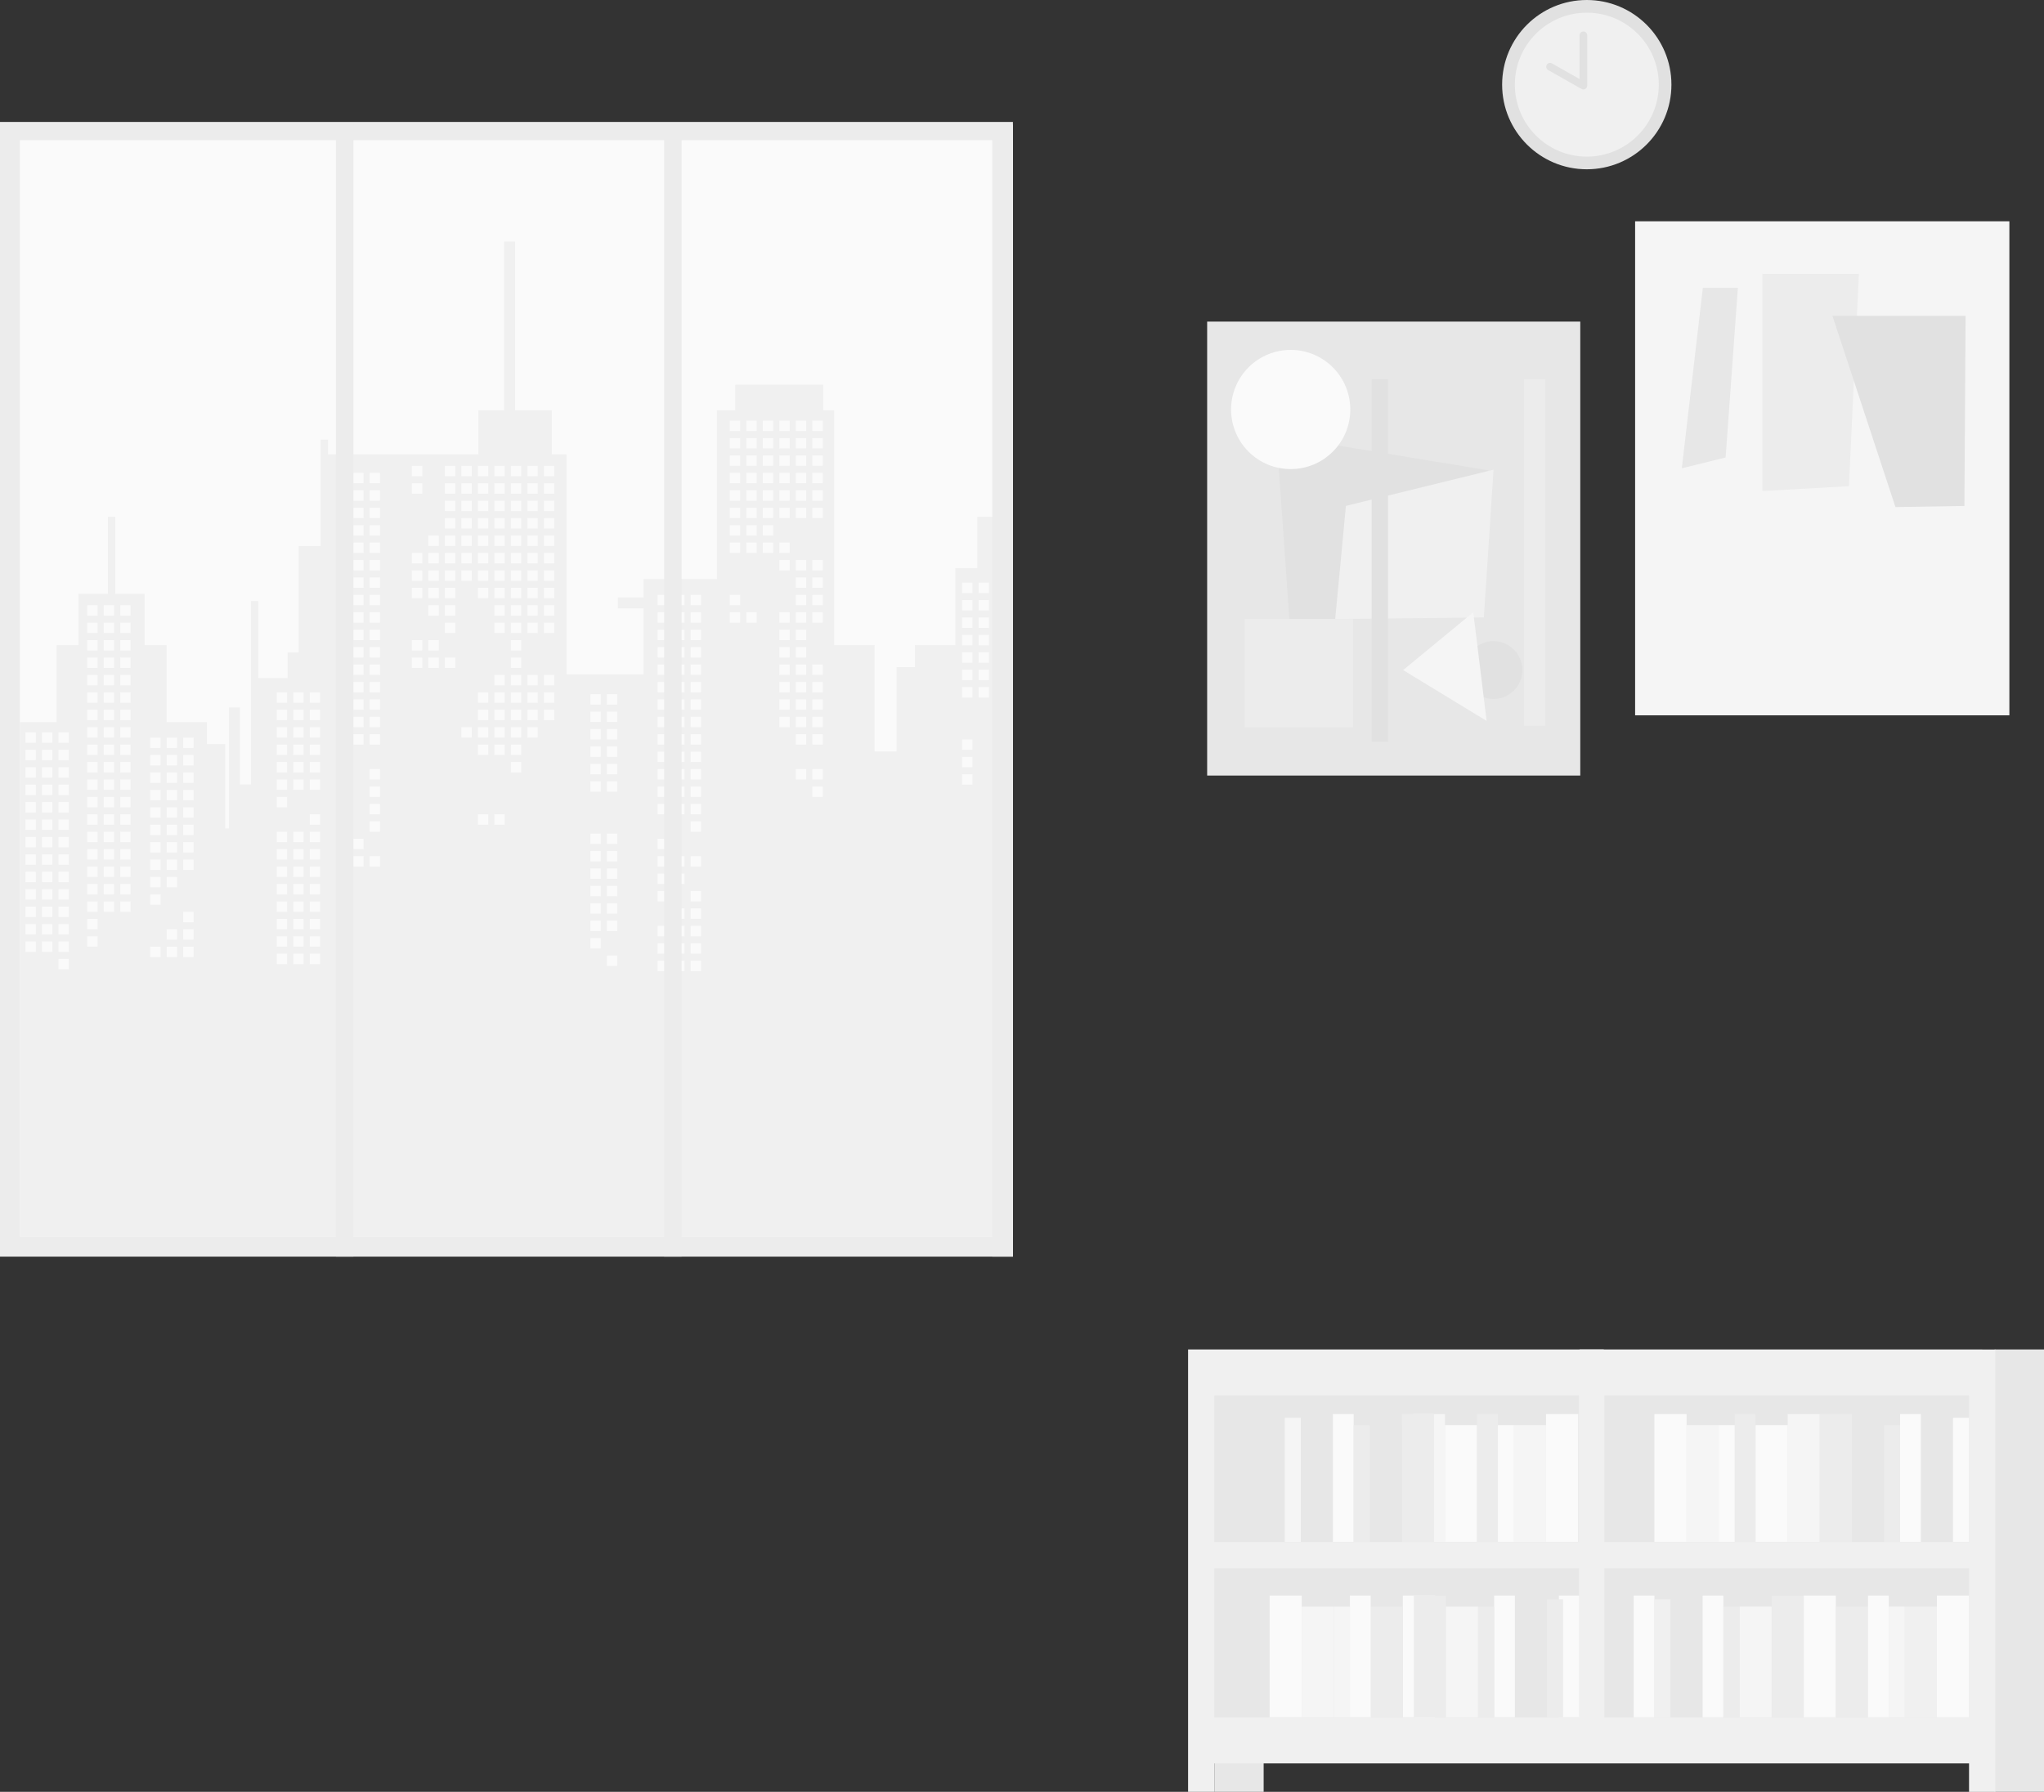 <?xml version="1.0" encoding="UTF-8"?>
<svg id="Isolation_Mode" data-name="Isolation Mode" xmlns="http://www.w3.org/2000/svg" viewBox="0 0 533.64 467.86">
  <rect x="0" y="0" width="533.64" height="467.86" fill="#333333" stroke="none"/>
  <defs>
    <style>
      .cls-1 {
        fill: #e1e1e1;
      }

      .cls-1, .cls-2, .cls-3, .cls-4, .cls-5, .cls-6 {
        stroke-width: 0px;
      }

      .cls-2, .cls-7 {
        fill: #f0f0f0;
      }

      .cls-3 {
        fill: #e7e7e7;
      }

      .cls-4 {
        fill: #f5f5f5;
      }

      .cls-7 {
        stroke: #e1e1e1;
        stroke-linecap: round;
        stroke-linejoin: round;
        stroke-width: 2px;
      }

      .cls-5 {
        fill: #ececec;
      }

      .cls-6 {
        fill: #fafafa;
      }
    </style>
  </defs>
  <g>
    <rect class="cls-5" y="31.84" width="264.45" height="296.27"/>
    <rect class="cls-6" x="5.19" y="36.61" width="259.26" height="286.25"/>
    <g>
      <polygon class="cls-2" points="14.77 188.55 14.77 168.44 20.51 168.44 20.51 155.03 28.18 155.03 28.18 134.92 30.09 134.92 30.09 155.03 37.75 155.03 37.75 168.44 43.5 168.44 43.5 188.55 54.03 188.55 54.03 194.29 58.82 194.29 58.82 216.32 59.78 216.32 59.78 184.72 62.65 184.72 62.65 204.83 65.53 204.83 65.53 156.94 67.44 156.94 67.44 177.06 75.1 177.06 75.1 170.35 77.98 170.35 77.98 142.58 83.72 142.58 83.72 114.8 85.64 114.8 85.64 118.64 124.9 118.64 124.9 107.14 131.61 107.14 131.61 63.09 134.48 63.09 134.48 107.14 144.06 107.14 144.06 118.64 147.89 118.64 147.89 176.1 168 176.1 168 158.86 161.3 158.86 161.3 155.99 168 155.99 168 151.2 187.16 151.2 187.16 107.14 191.94 107.14 191.94 100.44 214.93 100.44 214.93 107.14 217.8 107.14 217.8 168.44 228.34 168.44 228.34 196.21 234.08 196.21 234.08 174.18 238.87 174.18 238.87 168.44 249.41 168.44 249.41 148.32 255.15 148.32 255.15 134.92 261.86 134.92 261.86 114.8 264.45 114.8 264.45 322.86 5.19 322.86 5.19 188.55 14.77 188.55"/>
      <g>
        <rect class="cls-6" x="107.53" y="121.64" width="2.71" height="2.71"/>
        <rect class="cls-6" x="107.53" y="126.19" width="2.71" height="2.71"/>
        <rect class="cls-6" x="107.53" y="144.38" width="2.71" height="2.71"/>
        <rect class="cls-6" x="107.53" y="148.93" width="2.71" height="2.71"/>
        <rect class="cls-6" x="107.53" y="153.48" width="2.71" height="2.71"/>
        <rect class="cls-6" x="107.53" y="167.13" width="2.71" height="2.71"/>
        <rect class="cls-6" x="107.53" y="171.68" width="2.71" height="2.71"/>
        <rect class="cls-6" x="111.84" y="139.83" width="2.71" height="2.71"/>
        <rect class="cls-6" x="111.84" y="144.38" width="2.71" height="2.71"/>
        <rect class="cls-6" x="111.84" y="148.93" width="2.71" height="2.71"/>
        <rect class="cls-6" x="111.84" y="153.48" width="2.71" height="2.71"/>
        <rect class="cls-6" x="111.84" y="158.03" width="2.71" height="2.71"/>
        <rect class="cls-6" x="111.84" y="167.13" width="2.71" height="2.71"/>
        <rect class="cls-6" x="111.84" y="171.68" width="2.71" height="2.71"/>
        <rect class="cls-6" x="116.15" y="121.64" width="2.71" height="2.71"/>
        <rect class="cls-6" x="116.15" y="126.19" width="2.71" height="2.71"/>
        <rect class="cls-6" x="116.15" y="130.74" width="2.71" height="2.71"/>
        <rect class="cls-6" x="116.15" y="135.29" width="2.71" height="2.71"/>
        <rect class="cls-6" x="116.15" y="139.83" width="2.71" height="2.71"/>
        <rect class="cls-6" x="116.15" y="144.38" width="2.71" height="2.71"/>
        <rect class="cls-6" x="116.15" y="148.93" width="2.71" height="2.71"/>
        <rect class="cls-6" x="116.15" y="153.48" width="2.71" height="2.71"/>
        <rect class="cls-6" x="116.15" y="158.03" width="2.71" height="2.71"/>
        <rect class="cls-6" x="116.15" y="162.58" width="2.71" height="2.71"/>
        <rect class="cls-6" x="116.15" y="171.68" width="2.71" height="2.71"/>
        <rect class="cls-6" x="120.46" y="121.64" width="2.71" height="2.71"/>
        <rect class="cls-6" x="120.46" y="126.19" width="2.71" height="2.71"/>
        <rect class="cls-6" x="120.46" y="130.74" width="2.71" height="2.71"/>
        <rect class="cls-6" x="120.46" y="135.29" width="2.71" height="2.71"/>
        <rect class="cls-6" x="120.46" y="139.83" width="2.71" height="2.71"/>
        <rect class="cls-6" x="120.46" y="144.38" width="2.71" height="2.71"/>
        <rect class="cls-6" x="120.46" y="148.93" width="2.71" height="2.71"/>
        <rect class="cls-6" x="120.46" y="189.87" width="2.71" height="2.71"/>
        <rect class="cls-6" x="124.77" y="121.64" width="2.71" height="2.71"/>
        <rect class="cls-6" x="124.77" y="126.19" width="2.71" height="2.71"/>
        <rect class="cls-6" x="124.77" y="130.74" width="2.71" height="2.71"/>
        <rect class="cls-6" x="124.77" y="135.29" width="2.71" height="2.71"/>
        <rect class="cls-6" x="124.77" y="139.83" width="2.71" height="2.71"/>
        <rect class="cls-6" x="124.77" y="144.38" width="2.71" height="2.71"/>
        <rect class="cls-6" x="124.77" y="148.93" width="2.71" height="2.71"/>
        <rect class="cls-6" x="124.77" y="153.48" width="2.71" height="2.71"/>
        <rect class="cls-6" x="124.77" y="180.78" width="2.71" height="2.71"/>
        <rect class="cls-6" x="124.77" y="185.33" width="2.71" height="2.71"/>
        <rect class="cls-6" x="124.77" y="189.87" width="2.71" height="2.71"/>
        <rect class="cls-6" x="124.77" y="194.42" width="2.71" height="2.71"/>
        <rect class="cls-6" x="124.77" y="212.62" width="2.71" height="2.71"/>
        <rect class="cls-6" x="129.07" y="121.64" width="2.71" height="2.71"/>
        <rect class="cls-6" x="129.07" y="126.19" width="2.71" height="2.71"/>
        <rect class="cls-6" x="129.07" y="130.74" width="2.71" height="2.71"/>
        <rect class="cls-6" x="129.07" y="135.29" width="2.71" height="2.71"/>
        <rect class="cls-6" x="129.07" y="139.83" width="2.71" height="2.71"/>
        <rect class="cls-6" x="129.07" y="144.38" width="2.71" height="2.71"/>
        <rect class="cls-6" x="129.07" y="148.93" width="2.71" height="2.71"/>
        <rect class="cls-6" x="129.07" y="153.48" width="2.71" height="2.71"/>
        <rect class="cls-6" x="129.07" y="158.03" width="2.71" height="2.71"/>
        <rect class="cls-6" x="129.07" y="162.58" width="2.71" height="2.71"/>
        <rect class="cls-6" x="129.07" y="176.23" width="2.71" height="2.71"/>
        <rect class="cls-6" x="129.07" y="180.78" width="2.71" height="2.71"/>
        <rect class="cls-6" x="129.07" y="185.33" width="2.71" height="2.71"/>
        <rect class="cls-6" x="129.07" y="189.87" width="2.71" height="2.71"/>
        <rect class="cls-6" x="129.07" y="194.42" width="2.71" height="2.71"/>
        <rect class="cls-6" x="129.07" y="212.62" width="2.71" height="2.71"/>
        <rect class="cls-6" x="133.38" y="121.64" width="2.71" height="2.71"/>
        <rect class="cls-6" x="133.38" y="126.19" width="2.71" height="2.71"/>
        <rect class="cls-6" x="133.38" y="130.74" width="2.71" height="2.71"/>
        <rect class="cls-6" x="133.38" y="135.29" width="2.71" height="2.71"/>
        <rect class="cls-6" x="133.38" y="139.83" width="2.71" height="2.71"/>
        <rect class="cls-6" x="133.38" y="144.38" width="2.71" height="2.71"/>
        <rect class="cls-6" x="133.38" y="148.93" width="2.71" height="2.71"/>
        <rect class="cls-6" x="133.38" y="153.48" width="2.71" height="2.71"/>
        <rect class="cls-6" x="133.38" y="158.03" width="2.71" height="2.71"/>
        <rect class="cls-6" x="133.38" y="162.58" width="2.71" height="2.71"/>
        <rect class="cls-6" x="133.38" y="167.13" width="2.71" height="2.71"/>
        <rect class="cls-6" x="133.38" y="171.68" width="2.71" height="2.71"/>
        <rect class="cls-6" x="133.38" y="176.23" width="2.71" height="2.71"/>
        <rect class="cls-6" x="133.38" y="180.78" width="2.71" height="2.71"/>
        <rect class="cls-6" x="133.38" y="185.33" width="2.71" height="2.71"/>
        <rect class="cls-6" x="133.38" y="189.87" width="2.71" height="2.71"/>
        <rect class="cls-6" x="133.38" y="194.42" width="2.71" height="2.71"/>
        <rect class="cls-6" x="133.38" y="198.97" width="2.71" height="2.71"/>
        <rect class="cls-6" x="137.69" y="121.64" width="2.71" height="2.71"/>
        <rect class="cls-6" x="137.69" y="126.19" width="2.71" height="2.71"/>
        <rect class="cls-6" x="137.69" y="130.74" width="2.71" height="2.71"/>
        <rect class="cls-6" x="137.69" y="135.29" width="2.71" height="2.71"/>
        <rect class="cls-6" x="137.69" y="139.83" width="2.71" height="2.71"/>
        <rect class="cls-6" x="137.69" y="144.38" width="2.71" height="2.71"/>
        <rect class="cls-6" x="137.69" y="148.93" width="2.71" height="2.71"/>
        <rect class="cls-6" x="137.69" y="153.48" width="2.71" height="2.71"/>
        <rect class="cls-6" x="137.69" y="158.03" width="2.71" height="2.71"/>
        <rect class="cls-6" x="137.69" y="162.58" width="2.71" height="2.71"/>
        <rect class="cls-6" x="137.69" y="176.23" width="2.71" height="2.71"/>
        <rect class="cls-6" x="137.69" y="180.78" width="2.71" height="2.71"/>
        <rect class="cls-6" x="137.69" y="185.33" width="2.71" height="2.71"/>
        <rect class="cls-6" x="137.69" y="189.87" width="2.71" height="2.71"/>
        <rect class="cls-6" x="142" y="121.64" width="2.71" height="2.71"/>
        <rect class="cls-6" x="142" y="126.19" width="2.71" height="2.71"/>
        <rect class="cls-6" x="142" y="130.74" width="2.71" height="2.71"/>
        <rect class="cls-6" x="142" y="135.29" width="2.71" height="2.71"/>
        <rect class="cls-6" x="142" y="139.83" width="2.71" height="2.71"/>
        <rect class="cls-6" x="142" y="144.38" width="2.71" height="2.71"/>
        <rect class="cls-6" x="142" y="148.93" width="2.71" height="2.71"/>
        <rect class="cls-6" x="142" y="153.48" width="2.71" height="2.71"/>
        <rect class="cls-6" x="142" y="158.03" width="2.71" height="2.71"/>
        <rect class="cls-6" x="142" y="162.58" width="2.71" height="2.71"/>
        <rect class="cls-6" x="142" y="176.23" width="2.71" height="2.71"/>
        <rect class="cls-6" x="142" y="180.78" width="2.71" height="2.71"/>
        <rect class="cls-6" x="142" y="185.33" width="2.71" height="2.71"/>
        <rect class="cls-6" x="190.53" y="109.83" width="2.71" height="2.71"/>
        <rect class="cls-6" x="190.53" y="114.38" width="2.71" height="2.71"/>
        <rect class="cls-6" x="190.53" y="118.92" width="2.71" height="2.71"/>
        <rect class="cls-6" x="190.53" y="123.47" width="2.71" height="2.71"/>
        <rect class="cls-6" x="190.53" y="128.02" width="2.71" height="2.71"/>
        <rect class="cls-6" x="190.53" y="132.57" width="2.71" height="2.71"/>
        <rect class="cls-6" x="190.53" y="137.12" width="2.71" height="2.71"/>
        <rect class="cls-6" x="190.53" y="141.67" width="2.71" height="2.71"/>
        <rect class="cls-6" x="190.53" y="155.32" width="2.71" height="2.71"/>
        <rect class="cls-6" x="190.53" y="159.87" width="2.71" height="2.71"/>
        <rect class="cls-6" x="194.84" y="109.83" width="2.71" height="2.71"/>
        <rect class="cls-6" x="194.84" y="114.38" width="2.71" height="2.71"/>
        <rect class="cls-6" x="194.84" y="118.92" width="2.71" height="2.71"/>
        <rect class="cls-6" x="194.84" y="123.47" width="2.71" height="2.71"/>
        <rect class="cls-6" x="194.84" y="128.02" width="2.71" height="2.71"/>
        <rect class="cls-6" x="194.84" y="132.57" width="2.71" height="2.71"/>
        <rect class="cls-6" x="194.84" y="137.12" width="2.71" height="2.71"/>
        <rect class="cls-6" x="194.84" y="141.67" width="2.71" height="2.71"/>
        <rect class="cls-6" x="194.84" y="159.87" width="2.71" height="2.71"/>
        <rect class="cls-6" x="199.15" y="109.83" width="2.71" height="2.71"/>
        <rect class="cls-6" x="199.15" y="114.38" width="2.71" height="2.71"/>
        <rect class="cls-6" x="199.15" y="118.92" width="2.71" height="2.71"/>
        <rect class="cls-6" x="199.15" y="123.47" width="2.71" height="2.71"/>
        <rect class="cls-6" x="199.15" y="128.02" width="2.71" height="2.71"/>
        <rect class="cls-6" x="199.15" y="132.57" width="2.71" height="2.71"/>
        <rect class="cls-6" x="199.15" y="137.12" width="2.71" height="2.71"/>
        <rect class="cls-6" x="199.15" y="141.67" width="2.71" height="2.71"/>
        <rect class="cls-6" x="203.46" y="109.83" width="2.71" height="2.71"/>
        <rect class="cls-6" x="203.46" y="114.38" width="2.71" height="2.71"/>
        <rect class="cls-6" x="203.46" y="118.92" width="2.71" height="2.71"/>
        <rect class="cls-6" x="203.46" y="123.47" width="2.71" height="2.71"/>
        <rect class="cls-6" x="203.46" y="128.02" width="2.71" height="2.71"/>
        <rect class="cls-6" x="203.46" y="132.57" width="2.71" height="2.71"/>
        <rect class="cls-6" x="203.46" y="141.67" width="2.71" height="2.71"/>
        <rect class="cls-6" x="203.46" y="146.22" width="2.71" height="2.71"/>
        <rect class="cls-6" x="203.46" y="159.87" width="2.71" height="2.71"/>
        <rect class="cls-6" x="203.46" y="164.42" width="2.71" height="2.71"/>
        <rect class="cls-6" x="203.46" y="168.96" width="2.71" height="2.71"/>
        <rect class="cls-6" x="203.46" y="173.51" width="2.71" height="2.71"/>
        <rect class="cls-6" x="203.46" y="178.06" width="2.71" height="2.71"/>
        <rect class="cls-6" x="203.46" y="182.61" width="2.71" height="2.71"/>
        <rect class="cls-6" x="203.46" y="187.16" width="2.71" height="2.71"/>
        <rect class="cls-6" x="207.77" y="109.83" width="2.71" height="2.71"/>
        <rect class="cls-6" x="207.77" y="114.38" width="2.71" height="2.71"/>
        <rect class="cls-6" x="207.77" y="118.92" width="2.71" height="2.71"/>
        <rect class="cls-6" x="207.77" y="123.47" width="2.71" height="2.71"/>
        <rect class="cls-6" x="207.77" y="128.02" width="2.71" height="2.71"/>
        <rect class="cls-6" x="207.77" y="132.57" width="2.71" height="2.71"/>
        <rect class="cls-6" x="207.77" y="146.22" width="2.71" height="2.71"/>
        <rect class="cls-6" x="207.77" y="150.77" width="2.71" height="2.71"/>
        <rect class="cls-6" x="207.77" y="155.32" width="2.71" height="2.71"/>
        <rect class="cls-6" x="207.77" y="159.87" width="2.71" height="2.71"/>
        <rect class="cls-6" x="207.77" y="164.42" width="2.71" height="2.71"/>
        <rect class="cls-6" x="207.77" y="168.96" width="2.71" height="2.71"/>
        <rect class="cls-6" x="207.77" y="173.51" width="2.71" height="2.71"/>
        <rect class="cls-6" x="207.77" y="178.06" width="2.71" height="2.71"/>
        <rect class="cls-6" x="207.77" y="182.61" width="2.71" height="2.71"/>
        <rect class="cls-6" x="207.77" y="187.16" width="2.71" height="2.71"/>
        <rect class="cls-6" x="207.77" y="191.71" width="2.71" height="2.71"/>
        <rect class="cls-6" x="207.77" y="200.81" width="2.71" height="2.71"/>
        <rect class="cls-6" x="212.08" y="109.83" width="2.71" height="2.71"/>
        <rect class="cls-6" x="212.08" y="114.38" width="2.71" height="2.71"/>
        <rect class="cls-6" x="212.08" y="118.92" width="2.71" height="2.71"/>
        <rect class="cls-6" x="212.08" y="123.47" width="2.71" height="2.71"/>
        <rect class="cls-6" x="212.08" y="128.02" width="2.71" height="2.71"/>
        <rect class="cls-6" x="212.08" y="132.57" width="2.71" height="2.71"/>
        <rect class="cls-6" x="212.08" y="146.22" width="2.71" height="2.71"/>
        <rect class="cls-6" x="212.08" y="150.77" width="2.71" height="2.71"/>
        <rect class="cls-6" x="212.08" y="155.32" width="2.71" height="2.71"/>
        <rect class="cls-6" x="212.08" y="159.87" width="2.71" height="2.71"/>
        <rect class="cls-6" x="212.08" y="173.51" width="2.71" height="2.71"/>
        <rect class="cls-6" x="212.08" y="178.06" width="2.71" height="2.71"/>
        <rect class="cls-6" x="212.08" y="182.61" width="2.71" height="2.71"/>
        <rect class="cls-6" x="212.08" y="187.16" width="2.71" height="2.71"/>
        <rect class="cls-6" x="212.08" y="191.71" width="2.71" height="2.71"/>
        <rect class="cls-6" x="212.08" y="200.81" width="2.71" height="2.71"/>
        <rect class="cls-6" x="212.08" y="205.36" width="2.71" height="2.71"/>
        <rect class="cls-6" x="251.18" y="152.13" width="2.71" height="2.71"/>
        <rect class="cls-6" x="251.18" y="156.67" width="2.71" height="2.71"/>
        <rect class="cls-6" x="251.18" y="161.22" width="2.71" height="2.71"/>
        <rect class="cls-6" x="251.18" y="165.77" width="2.71" height="2.71"/>
        <rect class="cls-6" x="251.18" y="170.32" width="2.71" height="2.71"/>
        <rect class="cls-6" x="251.18" y="174.87" width="2.71" height="2.71"/>
        <rect class="cls-6" x="251.18" y="179.42" width="2.71" height="2.71"/>
        <rect class="cls-6" x="251.18" y="193.07" width="2.71" height="2.71"/>
        <rect class="cls-6" x="251.18" y="197.62" width="2.71" height="2.71"/>
        <rect class="cls-6" x="251.18" y="202.17" width="2.71" height="2.71"/>
        <rect class="cls-6" x="255.49" y="152.13" width="2.71" height="2.71"/>
        <rect class="cls-6" x="255.49" y="156.67" width="2.71" height="2.71"/>
        <rect class="cls-6" x="255.49" y="161.22" width="2.71" height="2.71"/>
        <rect class="cls-6" x="255.49" y="165.77" width="2.71" height="2.71"/>
        <rect class="cls-6" x="255.49" y="170.32" width="2.71" height="2.71"/>
        <rect class="cls-6" x="255.49" y="174.87" width="2.71" height="2.71"/>
        <rect class="cls-6" x="255.49" y="179.42" width="2.71" height="2.71"/>
        <rect class="cls-6" x="259.8" y="152.13" width="3.9" height="2.71"/>
        <rect class="cls-6" x="259.8" y="156.67" width="3.9" height="2.71"/>
        <rect class="cls-6" x="259.8" y="161.22" width="3.9" height="2.71"/>
        <rect class="cls-6" x="259.8" y="165.77" width="3.9" height="2.71"/>
        <rect class="cls-6" x="259.8" y="170.32" width="3.9" height="2.71"/>
        <rect class="cls-6" x="259.8" y="174.87" width="3.9" height="2.71"/>
        <rect class="cls-6" x="259.8" y="179.42" width="3.9" height="2.71"/>
        <rect class="cls-6" x="22.77" y="158.03" width="2.71" height="2.71"/>
        <rect class="cls-6" x="22.77" y="162.58" width="2.71" height="2.71"/>
        <rect class="cls-6" x="22.77" y="167.13" width="2.71" height="2.71"/>
        <rect class="cls-6" x="22.77" y="171.68" width="2.71" height="2.71"/>
        <rect class="cls-6" x="22.77" y="176.23" width="2.71" height="2.71"/>
        <rect class="cls-6" x="22.77" y="180.78" width="2.71" height="2.71"/>
        <rect class="cls-6" x="22.77" y="185.33" width="2.71" height="2.71"/>
        <rect class="cls-6" x="22.77" y="189.87" width="2.71" height="2.71"/>
        <rect class="cls-6" x="22.77" y="194.42" width="2.71" height="2.71"/>
        <rect class="cls-6" x="22.77" y="198.97" width="2.71" height="2.71"/>
        <rect class="cls-6" x="22.77" y="203.52" width="2.71" height="2.71"/>
        <rect class="cls-6" x="22.77" y="208.07" width="2.71" height="2.71"/>
        <rect class="cls-6" x="22.77" y="212.62" width="2.71" height="2.71"/>
        <rect class="cls-6" x="22.77" y="217.17" width="2.71" height="2.71"/>
        <rect class="cls-6" x="22.77" y="221.72" width="2.71" height="2.71"/>
        <rect class="cls-6" x="22.77" y="226.27" width="2.71" height="2.71"/>
        <rect class="cls-6" x="22.77" y="230.82" width="2.71" height="2.71"/>
        <rect class="cls-6" x="22.77" y="235.37" width="2.71" height="2.71"/>
        <rect class="cls-6" x="22.77" y="239.92" width="2.71" height="2.71"/>
        <rect class="cls-6" x="22.77" y="244.46" width="2.71" height="2.71"/>
        <rect class="cls-6" x="27.08" y="158.03" width="2.71" height="2.71"/>
        <rect class="cls-6" x="27.08" y="162.58" width="2.71" height="2.71"/>
        <rect class="cls-6" x="27.08" y="167.13" width="2.71" height="2.71"/>
        <rect class="cls-6" x="27.08" y="171.68" width="2.71" height="2.71"/>
        <rect class="cls-6" x="27.08" y="176.23" width="2.71" height="2.71"/>
        <rect class="cls-6" x="27.08" y="180.78" width="2.71" height="2.71"/>
        <rect class="cls-6" x="27.08" y="185.33" width="2.71" height="2.71"/>
        <rect class="cls-6" x="27.08" y="189.87" width="2.71" height="2.71"/>
        <rect class="cls-6" x="27.08" y="194.42" width="2.71" height="2.71"/>
        <rect class="cls-6" x="27.08" y="198.97" width="2.71" height="2.71"/>
        <rect class="cls-6" x="27.08" y="203.52" width="2.71" height="2.71"/>
        <rect class="cls-6" x="27.08" y="208.07" width="2.71" height="2.71"/>
        <rect class="cls-6" x="27.08" y="212.62" width="2.71" height="2.71"/>
        <rect class="cls-6" x="27.08" y="217.17" width="2.71" height="2.71"/>
        <rect class="cls-6" x="27.08" y="221.72" width="2.71" height="2.71"/>
        <rect class="cls-6" x="27.08" y="226.27" width="2.71" height="2.71"/>
        <rect class="cls-6" x="27.08" y="230.82" width="2.71" height="2.71"/>
        <rect class="cls-6" x="27.08" y="235.37" width="2.71" height="2.71"/>
        <rect class="cls-6" x="31.39" y="158.03" width="2.71" height="2.71"/>
        <rect class="cls-6" x="31.39" y="162.58" width="2.71" height="2.71"/>
        <rect class="cls-6" x="31.39" y="167.13" width="2.71" height="2.71"/>
        <rect class="cls-6" x="31.39" y="171.68" width="2.71" height="2.71"/>
        <rect class="cls-6" x="31.39" y="176.23" width="2.71" height="2.71"/>
        <rect class="cls-6" x="31.39" y="180.78" width="2.71" height="2.71"/>
        <rect class="cls-6" x="31.39" y="185.33" width="2.71" height="2.71"/>
        <rect class="cls-6" x="31.39" y="189.87" width="2.71" height="2.71"/>
        <rect class="cls-6" x="31.39" y="194.42" width="2.71" height="2.71"/>
        <rect class="cls-6" x="31.39" y="198.97" width="2.71" height="2.71"/>
        <rect class="cls-6" x="31.39" y="203.52" width="2.71" height="2.71"/>
        <rect class="cls-6" x="31.39" y="208.07" width="2.71" height="2.71"/>
        <rect class="cls-6" x="31.39" y="212.62" width="2.71" height="2.71"/>
        <rect class="cls-6" x="31.39" y="217.17" width="2.71" height="2.71"/>
        <rect class="cls-6" x="31.39" y="221.72" width="2.71" height="2.71"/>
        <rect class="cls-6" x="31.39" y="226.27" width="2.71" height="2.71"/>
        <rect class="cls-6" x="31.39" y="230.82" width="2.71" height="2.71"/>
        <rect class="cls-6" x="31.39" y="235.37" width="2.71" height="2.71"/>
        <rect class="cls-6" x="6.65" y="191.23" width="2.71" height="2.71"/>
        <rect class="cls-6" x="6.65" y="195.78" width="2.71" height="2.71"/>
        <rect class="cls-6" x="6.65" y="200.33" width="2.71" height="2.71"/>
        <rect class="cls-6" x="6.65" y="204.88" width="2.71" height="2.71"/>
        <rect class="cls-6" x="6.65" y="209.43" width="2.71" height="2.71"/>
        <rect class="cls-6" x="6.65" y="213.98" width="2.71" height="2.71"/>
        <rect class="cls-6" x="6.65" y="218.53" width="2.71" height="2.71"/>
        <rect class="cls-6" x="6.65" y="223.08" width="2.71" height="2.71"/>
        <rect class="cls-6" x="6.65" y="227.62" width="2.71" height="2.71"/>
        <rect class="cls-6" x="6.65" y="232.17" width="2.71" height="2.71"/>
        <rect class="cls-6" x="6.65" y="236.72" width="2.71" height="2.71"/>
        <rect class="cls-6" x="6.65" y="241.27" width="2.71" height="2.71"/>
        <rect class="cls-6" x="6.65" y="245.82" width="2.71" height="2.71"/>
        <rect class="cls-6" x="10.96" y="191.23" width="2.71" height="2.71"/>
        <rect class="cls-6" x="10.96" y="195.78" width="2.71" height="2.71"/>
        <rect class="cls-6" x="10.96" y="200.33" width="2.71" height="2.71"/>
        <rect class="cls-6" x="10.96" y="204.88" width="2.71" height="2.71"/>
        <rect class="cls-6" x="10.96" y="209.43" width="2.71" height="2.71"/>
        <rect class="cls-6" x="10.96" y="213.98" width="2.71" height="2.71"/>
        <rect class="cls-6" x="10.96" y="218.53" width="2.71" height="2.71"/>
        <rect class="cls-6" x="10.96" y="223.08" width="2.71" height="2.71"/>
        <rect class="cls-6" x="10.96" y="227.62" width="2.71" height="2.71"/>
        <rect class="cls-6" x="10.96" y="232.17" width="2.71" height="2.71"/>
        <rect class="cls-6" x="10.96" y="236.72" width="2.71" height="2.71"/>
        <rect class="cls-6" x="10.96" y="241.27" width="2.71" height="2.71"/>
        <rect class="cls-6" x="10.96" y="245.82" width="2.71" height="2.71"/>
        <rect class="cls-6" x="15.27" y="191.23" width="2.71" height="2.71"/>
        <rect class="cls-6" x="15.27" y="195.78" width="2.71" height="2.71"/>
        <rect class="cls-6" x="15.27" y="200.33" width="2.71" height="2.71"/>
        <rect class="cls-6" x="15.27" y="204.88" width="2.71" height="2.71"/>
        <rect class="cls-6" x="15.27" y="209.43" width="2.71" height="2.71"/>
        <rect class="cls-6" x="15.27" y="213.98" width="2.71" height="2.71"/>
        <rect class="cls-6" x="15.27" y="218.53" width="2.71" height="2.71"/>
        <rect class="cls-6" x="15.27" y="223.08" width="2.71" height="2.71"/>
        <rect class="cls-6" x="15.27" y="227.62" width="2.71" height="2.71"/>
        <rect class="cls-6" x="15.27" y="232.17" width="2.71" height="2.71"/>
        <rect class="cls-6" x="15.27" y="236.72" width="2.71" height="2.71"/>
        <rect class="cls-6" x="15.27" y="241.27" width="2.71" height="2.71"/>
        <rect class="cls-6" x="15.27" y="245.82" width="2.71" height="2.71"/>
        <rect class="cls-6" x="15.27" y="250.37" width="2.71" height="2.71"/>
        <rect class="cls-6" x="39.21" y="192.59" width="2.71" height="2.71"/>
        <rect class="cls-6" x="39.21" y="197.14" width="2.71" height="2.71"/>
        <rect class="cls-6" x="39.21" y="201.69" width="2.71" height="2.71"/>
        <rect class="cls-6" x="39.21" y="206.24" width="2.71" height="2.71"/>
        <rect class="cls-6" x="39.21" y="210.78" width="2.71" height="2.71"/>
        <rect class="cls-6" x="39.21" y="215.33" width="2.71" height="2.71"/>
        <rect class="cls-6" x="39.21" y="219.88" width="2.71" height="2.71"/>
        <rect class="cls-6" x="39.21" y="224.43" width="2.71" height="2.71"/>
        <rect class="cls-6" x="39.21" y="228.98" width="2.71" height="2.71"/>
        <rect class="cls-6" x="39.21" y="233.53" width="2.71" height="2.71"/>
        <rect class="cls-6" x="39.21" y="247.18" width="2.71" height="2.71"/>
        <rect class="cls-6" x="43.52" y="192.59" width="2.71" height="2.71"/>
        <rect class="cls-6" x="43.52" y="197.14" width="2.71" height="2.71"/>
        <rect class="cls-6" x="43.52" y="201.69" width="2.71" height="2.71"/>
        <rect class="cls-6" x="43.52" y="206.24" width="2.71" height="2.71"/>
        <rect class="cls-6" x="43.52" y="210.78" width="2.71" height="2.71"/>
        <rect class="cls-6" x="43.52" y="215.33" width="2.71" height="2.71"/>
        <rect class="cls-6" x="43.52" y="219.88" width="2.71" height="2.71"/>
        <rect class="cls-6" x="43.52" y="224.43" width="2.71" height="2.71"/>
        <rect class="cls-6" x="43.52" y="228.98" width="2.71" height="2.71"/>
        <rect class="cls-6" x="43.52" y="242.63" width="2.71" height="2.71"/>
        <rect class="cls-6" x="43.52" y="247.18" width="2.71" height="2.71"/>
        <rect class="cls-6" x="47.83" y="192.59" width="2.71" height="2.71"/>
        <rect class="cls-6" x="47.83" y="197.14" width="2.71" height="2.71"/>
        <rect class="cls-6" x="47.83" y="201.69" width="2.71" height="2.71"/>
        <rect class="cls-6" x="47.83" y="206.24" width="2.71" height="2.71"/>
        <rect class="cls-6" x="47.83" y="210.78" width="2.71" height="2.71"/>
        <rect class="cls-6" x="47.83" y="215.33" width="2.71" height="2.71"/>
        <rect class="cls-6" x="47.83" y="219.88" width="2.71" height="2.71"/>
        <rect class="cls-6" x="47.83" y="224.43" width="2.71" height="2.71"/>
        <rect class="cls-6" x="47.83" y="238.08" width="2.71" height="2.71"/>
        <rect class="cls-6" x="47.83" y="242.63" width="2.71" height="2.71"/>
        <rect class="cls-6" x="47.83" y="247.18" width="2.71" height="2.71"/>
        <rect class="cls-6" x="87.89" y="123.47" width="2.71" height="2.71"/>
        <rect class="cls-6" x="87.89" y="128.02" width="2.71" height="2.71"/>
        <rect class="cls-6" x="87.89" y="132.57" width="2.71" height="2.71"/>
        <rect class="cls-6" x="87.89" y="137.12" width="2.71" height="2.71"/>
        <rect class="cls-6" x="87.89" y="141.67" width="2.71" height="2.71"/>
        <rect class="cls-6" x="87.89" y="146.22" width="2.71" height="2.71"/>
        <rect class="cls-6" x="87.89" y="150.77" width="2.71" height="2.71"/>
        <rect class="cls-6" x="87.89" y="155.32" width="2.71" height="2.71"/>
        <rect class="cls-6" x="87.89" y="159.87" width="2.71" height="2.71"/>
        <rect class="cls-6" x="87.89" y="164.42" width="2.71" height="2.71"/>
        <rect class="cls-6" x="87.89" y="168.96" width="2.71" height="2.71"/>
        <rect class="cls-6" x="87.89" y="173.51" width="2.71" height="2.71"/>
        <rect class="cls-6" x="87.89" y="178.06" width="2.71" height="2.71"/>
        <rect class="cls-6" x="87.89" y="182.61" width="2.71" height="2.71"/>
        <rect class="cls-6" x="87.89" y="187.16" width="2.71" height="2.71"/>
        <rect class="cls-6" x="87.89" y="191.71" width="2.71" height="2.71"/>
        <rect class="cls-6" x="87.89" y="196.26" width="2.71" height="2.71"/>
        <rect class="cls-6" x="87.89" y="205.36" width="2.71" height="2.71"/>
        <rect class="cls-6" x="87.89" y="209.91" width="2.71" height="2.71"/>
        <rect class="cls-6" x="87.89" y="214.46" width="2.71" height="2.71"/>
        <rect class="cls-6" x="87.89" y="219.01" width="2.71" height="2.71"/>
        <rect class="cls-6" x="87.89" y="223.55" width="2.71" height="2.71"/>
        <rect class="cls-6" x="92.2" y="123.47" width="2.71" height="2.71"/>
        <rect class="cls-6" x="92.2" y="128.02" width="2.71" height="2.71"/>
        <rect class="cls-6" x="92.2" y="132.57" width="2.71" height="2.71"/>
        <rect class="cls-6" x="92.2" y="137.12" width="2.71" height="2.71"/>
        <rect class="cls-6" x="92.2" y="141.67" width="2.71" height="2.71"/>
        <rect class="cls-6" x="92.2" y="146.22" width="2.71" height="2.71"/>
        <rect class="cls-6" x="92.2" y="150.77" width="2.71" height="2.71"/>
        <rect class="cls-6" x="92.2" y="155.32" width="2.71" height="2.71"/>
        <rect class="cls-6" x="92.2" y="159.87" width="2.71" height="2.71"/>
        <rect class="cls-6" x="92.2" y="164.42" width="2.71" height="2.71"/>
        <rect class="cls-6" x="92.2" y="168.96" width="2.71" height="2.71"/>
        <rect class="cls-6" x="92.2" y="173.51" width="2.71" height="2.71"/>
        <rect class="cls-6" x="92.2" y="178.06" width="2.71" height="2.71"/>
        <rect class="cls-6" x="92.2" y="182.61" width="2.71" height="2.71"/>
        <rect class="cls-6" x="92.2" y="187.16" width="2.71" height="2.71"/>
        <rect class="cls-6" x="92.2" y="191.71" width="2.71" height="2.71"/>
        <rect class="cls-6" x="92.2" y="219.01" width="2.71" height="2.71"/>
        <rect class="cls-6" x="92.2" y="223.55" width="2.71" height="2.71"/>
        <rect class="cls-6" x="96.51" y="123.47" width="2.71" height="2.71"/>
        <rect class="cls-6" x="96.51" y="128.02" width="2.71" height="2.71"/>
        <rect class="cls-6" x="96.51" y="132.57" width="2.71" height="2.71"/>
        <rect class="cls-6" x="96.51" y="137.12" width="2.71" height="2.71"/>
        <rect class="cls-6" x="96.51" y="141.67" width="2.71" height="2.71"/>
        <rect class="cls-6" x="96.51" y="146.22" width="2.71" height="2.71"/>
        <rect class="cls-6" x="96.51" y="150.77" width="2.71" height="2.71"/>
        <rect class="cls-6" x="96.51" y="155.32" width="2.71" height="2.71"/>
        <rect class="cls-6" x="96.51" y="159.87" width="2.71" height="2.71"/>
        <rect class="cls-6" x="96.51" y="164.42" width="2.71" height="2.71"/>
        <rect class="cls-6" x="96.51" y="168.96" width="2.71" height="2.71"/>
        <rect class="cls-6" x="96.51" y="173.51" width="2.71" height="2.71"/>
        <rect class="cls-6" x="96.51" y="178.06" width="2.71" height="2.71"/>
        <rect class="cls-6" x="96.51" y="182.61" width="2.71" height="2.71"/>
        <rect class="cls-6" x="96.51" y="187.16" width="2.71" height="2.71"/>
        <rect class="cls-6" x="96.51" y="191.71" width="2.71" height="2.71"/>
        <rect class="cls-6" x="96.51" y="200.81" width="2.71" height="2.71"/>
        <rect class="cls-6" x="96.51" y="205.36" width="2.71" height="2.71"/>
        <rect class="cls-6" x="96.51" y="209.91" width="2.71" height="2.71"/>
        <rect class="cls-6" x="96.51" y="214.46" width="2.71" height="2.71"/>
        <rect class="cls-6" x="96.51" y="223.55" width="2.71" height="2.71"/>
        <rect class="cls-6" x="72.25" y="180.78" width="2.71" height="2.71"/>
        <rect class="cls-6" x="72.25" y="185.33" width="2.71" height="2.71"/>
        <rect class="cls-6" x="72.25" y="189.87" width="2.71" height="2.71"/>
        <rect class="cls-6" x="72.25" y="194.42" width="2.71" height="2.71"/>
        <rect class="cls-6" x="72.25" y="198.97" width="2.71" height="2.71"/>
        <rect class="cls-6" x="72.25" y="203.52" width="2.71" height="2.71"/>
        <rect class="cls-6" x="72.25" y="208.07" width="2.71" height="2.71"/>
        <rect class="cls-6" x="72.25" y="217.17" width="2.71" height="2.71"/>
        <rect class="cls-6" x="72.25" y="221.72" width="2.71" height="2.71"/>
        <rect class="cls-6" x="72.25" y="226.27" width="2.71" height="2.71"/>
        <rect class="cls-6" x="72.25" y="230.82" width="2.71" height="2.71"/>
        <rect class="cls-6" x="72.25" y="235.37" width="2.71" height="2.71"/>
        <rect class="cls-6" x="72.25" y="239.92" width="2.71" height="2.71"/>
        <rect class="cls-6" x="72.25" y="244.46" width="2.71" height="2.71"/>
        <rect class="cls-6" x="72.25" y="249.01" width="2.71" height="2.71"/>
        <rect class="cls-6" x="76.56" y="180.78" width="2.71" height="2.71"/>
        <rect class="cls-6" x="76.56" y="185.33" width="2.71" height="2.71"/>
        <rect class="cls-6" x="76.56" y="189.87" width="2.71" height="2.71"/>
        <rect class="cls-6" x="76.56" y="194.42" width="2.71" height="2.71"/>
        <rect class="cls-6" x="76.56" y="198.97" width="2.71" height="2.71"/>
        <rect class="cls-6" x="76.56" y="203.52" width="2.71" height="2.71"/>
        <rect class="cls-6" x="76.56" y="217.17" width="2.71" height="2.71"/>
        <rect class="cls-6" x="76.56" y="221.72" width="2.71" height="2.71"/>
        <rect class="cls-6" x="76.56" y="226.27" width="2.71" height="2.71"/>
        <rect class="cls-6" x="76.56" y="230.82" width="2.71" height="2.71"/>
        <rect class="cls-6" x="76.56" y="235.37" width="2.71" height="2.71"/>
        <rect class="cls-6" x="76.56" y="239.92" width="2.71" height="2.71"/>
        <rect class="cls-6" x="76.56" y="244.46" width="2.71" height="2.71"/>
        <rect class="cls-6" x="76.56" y="249.01" width="2.71" height="2.71"/>
        <rect class="cls-6" x="80.87" y="180.78" width="2.71" height="2.71"/>
        <rect class="cls-6" x="80.87" y="185.33" width="2.71" height="2.71"/>
        <rect class="cls-6" x="80.87" y="189.87" width="2.71" height="2.71"/>
        <rect class="cls-6" x="80.87" y="194.42" width="2.71" height="2.71"/>
        <rect class="cls-6" x="80.87" y="198.97" width="2.71" height="2.71"/>
        <rect class="cls-6" x="80.87" y="203.52" width="2.71" height="2.71"/>
        <rect class="cls-6" x="80.87" y="212.62" width="2.71" height="2.71"/>
        <rect class="cls-6" x="80.87" y="217.17" width="2.71" height="2.71"/>
        <rect class="cls-6" x="80.87" y="221.72" width="2.71" height="2.71"/>
        <rect class="cls-6" x="80.87" y="226.27" width="2.71" height="2.71"/>
        <rect class="cls-6" x="80.87" y="230.82" width="2.71" height="2.71"/>
        <rect class="cls-6" x="80.87" y="235.37" width="2.71" height="2.71"/>
        <rect class="cls-6" x="80.87" y="239.92" width="2.71" height="2.71"/>
        <rect class="cls-6" x="80.87" y="244.46" width="2.71" height="2.71"/>
        <rect class="cls-6" x="80.87" y="249.01" width="2.71" height="2.71"/>
        <rect class="cls-6" x="171.69" y="155.32" width="2.71" height="2.71"/>
        <rect class="cls-6" x="171.69" y="159.87" width="2.71" height="2.71"/>
        <rect class="cls-6" x="171.69" y="164.42" width="2.71" height="2.71"/>
        <rect class="cls-6" x="171.69" y="168.96" width="2.71" height="2.71"/>
        <rect class="cls-6" x="171.69" y="173.51" width="2.71" height="2.71"/>
        <rect class="cls-6" x="171.69" y="178.06" width="2.71" height="2.71"/>
        <rect class="cls-6" x="171.69" y="182.61" width="2.71" height="2.71"/>
        <rect class="cls-6" x="171.69" y="187.16" width="2.71" height="2.71"/>
        <rect class="cls-6" x="171.69" y="191.71" width="2.71" height="2.71"/>
        <rect class="cls-6" x="171.69" y="196.26" width="2.71" height="2.71"/>
        <rect class="cls-6" x="171.69" y="200.81" width="2.71" height="2.71"/>
        <rect class="cls-6" x="171.69" y="205.36" width="2.71" height="2.71"/>
        <rect class="cls-6" x="171.69" y="209.91" width="2.71" height="2.71"/>
        <rect class="cls-6" x="171.69" y="219.01" width="2.71" height="2.71"/>
        <rect class="cls-6" x="171.69" y="223.55" width="2.71" height="2.71"/>
        <rect class="cls-6" x="171.69" y="228.1" width="2.71" height="2.71"/>
        <rect class="cls-6" x="171.69" y="232.65" width="2.71" height="2.71"/>
        <rect class="cls-6" x="171.69" y="241.75" width="2.71" height="2.71"/>
        <rect class="cls-6" x="171.69" y="246.3" width="2.71" height="2.71"/>
        <rect class="cls-6" x="171.69" y="250.85" width="2.71" height="2.71"/>
        <rect class="cls-6" x="176" y="155.32" width="2.71" height="2.71"/>
        <rect class="cls-6" x="176" y="159.87" width="2.71" height="2.71"/>
        <rect class="cls-6" x="176" y="164.42" width="2.71" height="2.71"/>
        <rect class="cls-6" x="176" y="168.96" width="2.71" height="2.71"/>
        <rect class="cls-6" x="176" y="173.51" width="2.71" height="2.71"/>
        <rect class="cls-6" x="176" y="178.06" width="2.71" height="2.71"/>
        <rect class="cls-6" x="176" y="182.61" width="2.71" height="2.71"/>
        <rect class="cls-6" x="176" y="187.16" width="2.71" height="2.71"/>
        <rect class="cls-6" x="176" y="191.71" width="2.71" height="2.71"/>
        <rect class="cls-6" x="176" y="196.26" width="2.71" height="2.71"/>
        <rect class="cls-6" x="176" y="200.81" width="2.71" height="2.71"/>
        <rect class="cls-6" x="176" y="205.36" width="2.71" height="2.71"/>
        <rect class="cls-6" x="176" y="209.91" width="2.71" height="2.71"/>
        <rect class="cls-6" x="176" y="223.55" width="2.71" height="2.71"/>
        <rect class="cls-6" x="176" y="228.1" width="2.71" height="2.71"/>
        <rect class="cls-6" x="176" y="237.2" width="2.71" height="2.71"/>
        <rect class="cls-6" x="176" y="241.75" width="2.71" height="2.71"/>
        <rect class="cls-6" x="176" y="246.3" width="2.71" height="2.71"/>
        <rect class="cls-6" x="176" y="250.85" width="2.71" height="2.71"/>
        <rect class="cls-6" x="180.31" y="155.32" width="2.71" height="2.71"/>
        <rect class="cls-6" x="180.31" y="159.87" width="2.71" height="2.71"/>
        <rect class="cls-6" x="180.31" y="164.42" width="2.71" height="2.71"/>
        <rect class="cls-6" x="180.31" y="168.96" width="2.71" height="2.71"/>
        <rect class="cls-6" x="180.31" y="173.51" width="2.71" height="2.71"/>
        <rect class="cls-6" x="180.31" y="178.06" width="2.71" height="2.71"/>
        <rect class="cls-6" x="180.31" y="182.61" width="2.71" height="2.71"/>
        <rect class="cls-6" x="180.31" y="187.16" width="2.71" height="2.71"/>
        <rect class="cls-6" x="180.31" y="191.71" width="2.71" height="2.71"/>
        <rect class="cls-6" x="180.31" y="196.26" width="2.71" height="2.71"/>
        <rect class="cls-6" x="180.31" y="200.81" width="2.71" height="2.71"/>
        <rect class="cls-6" x="180.31" y="205.36" width="2.71" height="2.71"/>
        <rect class="cls-6" x="180.31" y="209.91" width="2.71" height="2.71"/>
        <rect class="cls-6" x="180.31" y="214.46" width="2.71" height="2.71"/>
        <rect class="cls-6" x="180.31" y="223.55" width="2.71" height="2.71"/>
        <rect class="cls-6" x="180.31" y="232.65" width="2.71" height="2.71"/>
        <rect class="cls-6" x="180.31" y="237.2" width="2.71" height="2.71"/>
        <rect class="cls-6" x="180.31" y="241.75" width="2.71" height="2.71"/>
        <rect class="cls-6" x="180.31" y="246.3" width="2.71" height="2.71"/>
        <rect class="cls-6" x="180.31" y="250.85" width="2.71" height="2.71"/>
        <rect class="cls-6" x="154.14" y="181.26" width="2.71" height="2.71"/>
        <rect class="cls-6" x="154.14" y="185.8" width="2.71" height="2.71"/>
        <rect class="cls-6" x="154.14" y="190.35" width="2.71" height="2.71"/>
        <rect class="cls-6" x="154.14" y="194.9" width="2.71" height="2.71"/>
        <rect class="cls-6" x="154.14" y="199.45" width="2.71" height="2.71"/>
        <rect class="cls-6" x="154.14" y="204" width="2.71" height="2.71"/>
        <rect class="cls-6" x="154.14" y="217.65" width="2.71" height="2.71"/>
        <rect class="cls-6" x="154.14" y="222.2" width="2.71" height="2.71"/>
        <rect class="cls-6" x="154.14" y="226.75" width="2.71" height="2.71"/>
        <rect class="cls-6" x="154.14" y="231.3" width="2.71" height="2.71"/>
        <rect class="cls-6" x="154.14" y="235.85" width="2.71" height="2.71"/>
        <rect class="cls-6" x="154.14" y="240.39" width="2.71" height="2.71"/>
        <rect class="cls-6" x="154.14" y="244.94" width="2.71" height="2.71"/>
        <rect class="cls-6" x="158.44" y="181.26" width="2.71" height="2.71"/>
        <rect class="cls-6" x="158.44" y="185.8" width="2.71" height="2.71"/>
        <rect class="cls-6" x="158.44" y="190.35" width="2.71" height="2.71"/>
        <rect class="cls-6" x="158.44" y="194.9" width="2.71" height="2.71"/>
        <rect class="cls-6" x="158.44" y="199.45" width="2.71" height="2.71"/>
        <rect class="cls-6" x="158.44" y="204" width="2.71" height="2.71"/>
        <rect class="cls-6" x="158.44" y="217.65" width="2.71" height="2.71"/>
        <rect class="cls-6" x="158.44" y="222.2" width="2.71" height="2.71"/>
        <rect class="cls-6" x="158.44" y="226.75" width="2.71" height="2.71"/>
        <rect class="cls-6" x="158.44" y="231.3" width="2.71" height="2.71"/>
        <rect class="cls-6" x="158.44" y="235.85" width="2.71" height="2.71"/>
        <rect class="cls-6" x="158.44" y="240.39" width="2.71" height="2.71"/>
        <rect class="cls-6" x="158.44" y="249.49" width="2.71" height="2.71"/>
      </g>
    </g>
    <g>
      <rect class="cls-5" x="259.06" y="32.51" width="5.39" height="295.6"/>
      <rect class="cls-5" x="173.38" y="32.51" width="4.56" height="295.6"/>
      <rect class="cls-5" x="87.71" y="32.51" width="4.56" height="295.6"/>
    </g>
  </g>
  <g>
    <circle class="cls-1" cx="414.27" cy="22.1" r="22.1"/>
    <path class="cls-2" d="M433.07,22.1c0,10.38-8.41,18.79-18.79,18.79s-18.79-8.41-18.79-18.79,8.41-18.79,18.79-18.79,18.79,8.41,18.79,18.79Z"/>
    <polyline class="cls-7" points="413.39 9.21 413.39 22.35 404.68 17.42"/>
  </g>
  <g>
    <rect class="cls-4" x="426.89" y="57.78" width="97.71" height="128.99"/>
    <polygon class="cls-5" points="460.12 71.5 460.12 128.21 482.71 126.94 485.31 71.5 460.12 71.5"/>
    <polygon class="cls-1" points="478.41 82.47 513.17 82.47 512.86 132.11 494.86 132.4 478.41 82.47"/>
    <polygon class="cls-3" points="444.57 75.16 453.72 75.16 450.52 119.45 439.08 122.27 444.57 75.16"/>
  </g>
  <g>
    <rect class="cls-3" x="315.15" y="83.96" width="97.41" height="118.53" transform="translate(727.72 286.46) rotate(180)"/>
    <polygon class="cls-1" points="337.44 173.14 388.63 122.82 333.25 113.68 337.44 173.14"/>
    <polygon class="cls-2" points="387.4 161.21 389.93 122.63 351.39 132.09 348.59 161.61 387.4 161.21"/>
    <circle class="cls-6" cx="336.97" cy="106.92" r="15.56" transform="translate(23.09 269.59) rotate(-45)"/>
    <path class="cls-1" d="M382.36,174.96c0-4.17,3.38-7.55,7.55-7.55s7.55,3.38,7.55,7.55-3.38,7.55-7.55,7.55-7.55-3.38-7.55-7.55Z"/>
    <polygon class="cls-4" points="388.12 188.23 366.33 174.96 384.64 159.87 388.12 188.23"/>
    <rect class="cls-1" x="358.1" y="99.04" width="4.28" height="94.65"/>
    <rect class="cls-5" x="397.88" y="99.04" width="5.54" height="90.46"/>
    <rect class="cls-5" x="324.93" y="161.61" width="28.31" height="28.31"/>
  </g>
  <g>
    <rect class="cls-3" x="415.64" y="360.54" width="102.37" height="93.02"/>
    <rect class="cls-3" x="520.77" y="352.35" width="12.87" height="115.51"/>
    <rect class="cls-6" x="431.93" y="369.22" width="8.39" height="33.37"/>
    <rect class="cls-4" x="466.71" y="369.22" width="8.39" height="33.37"/>
    <rect class="cls-4" x="440.32" y="372.11" width="8.39" height="30.48"/>
    <rect class="cls-6" x="458.33" y="372.11" width="8.39" height="30.48"/>
    <rect class="cls-5" x="452.9" y="369.22" width="5.42" height="33.37"/>
    <rect class="cls-6" x="448.71" y="372.11" width="4.19" height="30.48"/>
    <rect class="cls-5" x="475.1" y="369.22" width="8.39" height="33.37"/>
    <rect class="cls-3" x="483.49" y="372.11" width="8.39" height="30.48"/>
    <rect class="cls-3" x="501.49" y="372.11" width="8.39" height="30.48"/>
    <rect class="cls-6" x="496.07" y="369.22" width="5.42" height="33.37"/>
    <rect class="cls-5" x="491.88" y="372.11" width="4.19" height="30.48"/>
    <rect class="cls-6" x="509.88" y="370.19" width="4.19" height="32.4"/>
    <rect class="cls-6" x="505.69" y="416.6" width="8.39" height="31.81" transform="translate(1019.76 865.02) rotate(180)"/>
    <rect class="cls-6" x="470.91" y="416.6" width="8.39" height="31.81" transform="translate(950.2 865.02) rotate(180)"/>
    <rect class="cls-2" x="497.3" y="419.5" width="8.39" height="28.92" transform="translate(1002.98 867.91) rotate(180)"/>
    <rect class="cls-5" x="479.3" y="419.5" width="8.39" height="28.92" transform="translate(966.98 867.91) rotate(180)"/>
    <rect class="cls-6" x="487.68" y="416.6" width="5.42" height="31.81" transform="translate(980.79 865.02) rotate(180)"/>
    <rect class="cls-4" x="493.1" y="419.5" width="4.19" height="28.92" transform="translate(990.4 867.91) rotate(180)"/>
    <rect class="cls-5" x="462.52" y="416.6" width="8.39" height="31.81" transform="translate(933.43 865.02) rotate(180)"/>
    <rect class="cls-4" x="454.13" y="419.5" width="8.39" height="28.92" transform="translate(916.65 867.91) rotate(180)"/>
    <rect class="cls-3" x="436.13" y="419.5" width="8.39" height="28.92" transform="translate(880.64 867.91) rotate(180)"/>
    <rect class="cls-6" x="444.52" y="416.6" width="5.42" height="31.81" transform="translate(894.45 865.02) rotate(180)"/>
    <rect class="cls-6" x="426.51" y="416.6" width="5.42" height="31.81" transform="translate(858.45 865.02) rotate(180)"/>
    <rect class="cls-5" x="449.94" y="419.5" width="4.19" height="28.92" transform="translate(904.07 867.91) rotate(180)"/>
    <rect class="cls-2" x="431.93" y="417.58" width="4.19" height="30.84" transform="translate(868.06 865.99) rotate(180)"/>
    <path class="cls-2" d="M517.5,352.35h-105.1v108.08h101.67v7.44h6.86v-115.51h-3.43ZM514.06,448.41h-95.2v-38.92h95.2v38.92ZM514.06,402.64h-95.2v-38.28h95.2v38.28Z"/>
    <rect class="cls-3" x="313.1" y="360.54" width="102.37" height="93.02" transform="translate(728.57 814.1) rotate(180)"/>
    <rect class="cls-3" x="317.03" y="459.08" width="12.87" height="8.78" transform="translate(646.94 926.94) rotate(180)"/>
    <rect class="cls-6" x="403.63" y="369.22" width="8.39" height="33.37" transform="translate(815.66 771.81) rotate(180)"/>
    <rect class="cls-4" x="368.85" y="369.22" width="8.39" height="33.37" transform="translate(746.1 771.81) rotate(180)"/>
    <rect class="cls-4" x="395.25" y="372.11" width="8.39" height="30.48" transform="translate(798.88 774.7) rotate(180)"/>
    <rect class="cls-6" x="377.24" y="372.11" width="8.39" height="30.48" transform="translate(762.87 774.7) rotate(180)"/>
    <rect class="cls-5" x="385.63" y="369.22" width="5.42" height="33.37" transform="translate(776.68 771.81) rotate(180)"/>
    <rect class="cls-6" x="391.05" y="372.11" width="4.19" height="30.48" transform="translate(786.3 774.7) rotate(180)"/>
    <rect class="cls-5" x="366" y="369.22" width="8.39" height="33.37" transform="translate(740.38 771.81) rotate(180)"/>
    <rect class="cls-3" x="357.61" y="372.11" width="8.39" height="30.48" transform="translate(723.6 774.7) rotate(180)"/>
    <rect class="cls-3" x="339.61" y="372.11" width="8.39" height="30.48" transform="translate(687.6 774.7) rotate(180)"/>
    <rect class="cls-6" x="347.99" y="369.22" width="5.42" height="33.37" transform="translate(701.41 771.81) rotate(180)"/>
    <rect class="cls-5" x="353.41" y="372.11" width="4.19" height="30.48" transform="translate(711.02 774.7) rotate(180)"/>
    <rect class="cls-4" x="335.41" y="370.19" width="4.19" height="32.4" transform="translate(675.02 772.78) rotate(180)"/>
    <rect class="cls-6" x="331.47" y="416.6" width="8.39" height="31.81"/>
    <rect class="cls-6" x="366.25" y="416.6" width="8.39" height="31.81"/>
    <rect class="cls-4" x="339.86" y="419.5" width="8.39" height="28.92"/>
    <rect class="cls-5" x="357.86" y="419.5" width="8.39" height="28.92"/>
    <rect class="cls-6" x="352.44" y="416.6" width="5.42" height="31.81"/>
    <rect class="cls-4" x="348.25" y="419.5" width="4.19" height="28.92"/>
    <rect class="cls-5" x="369.11" y="416.6" width="8.39" height="31.81"/>
    <rect class="cls-4" x="377.5" y="419.5" width="8.39" height="28.92"/>
    <rect class="cls-3" x="395.5" y="419.5" width="8.39" height="28.92"/>
    <rect class="cls-6" x="390.08" y="416.6" width="5.42" height="31.81"/>
    <rect class="cls-6" x="406.98" y="416.6" width="5.42" height="31.81"/>
    <rect class="cls-5" x="385.89" y="419.5" width="4.19" height="28.92"/>
    <rect class="cls-5" x="403.89" y="417.58" width="4.19" height="30.84"/>
    <path class="cls-2" d="M310.18,352.35v115.51h6.86v-7.44h101.67v-108.08h-108.53ZM317.04,409.5h95.2v38.92h-95.2v-38.92ZM317.04,364.36h95.2v38.28h-95.2v-38.28Z"/>
  </g>
</svg>